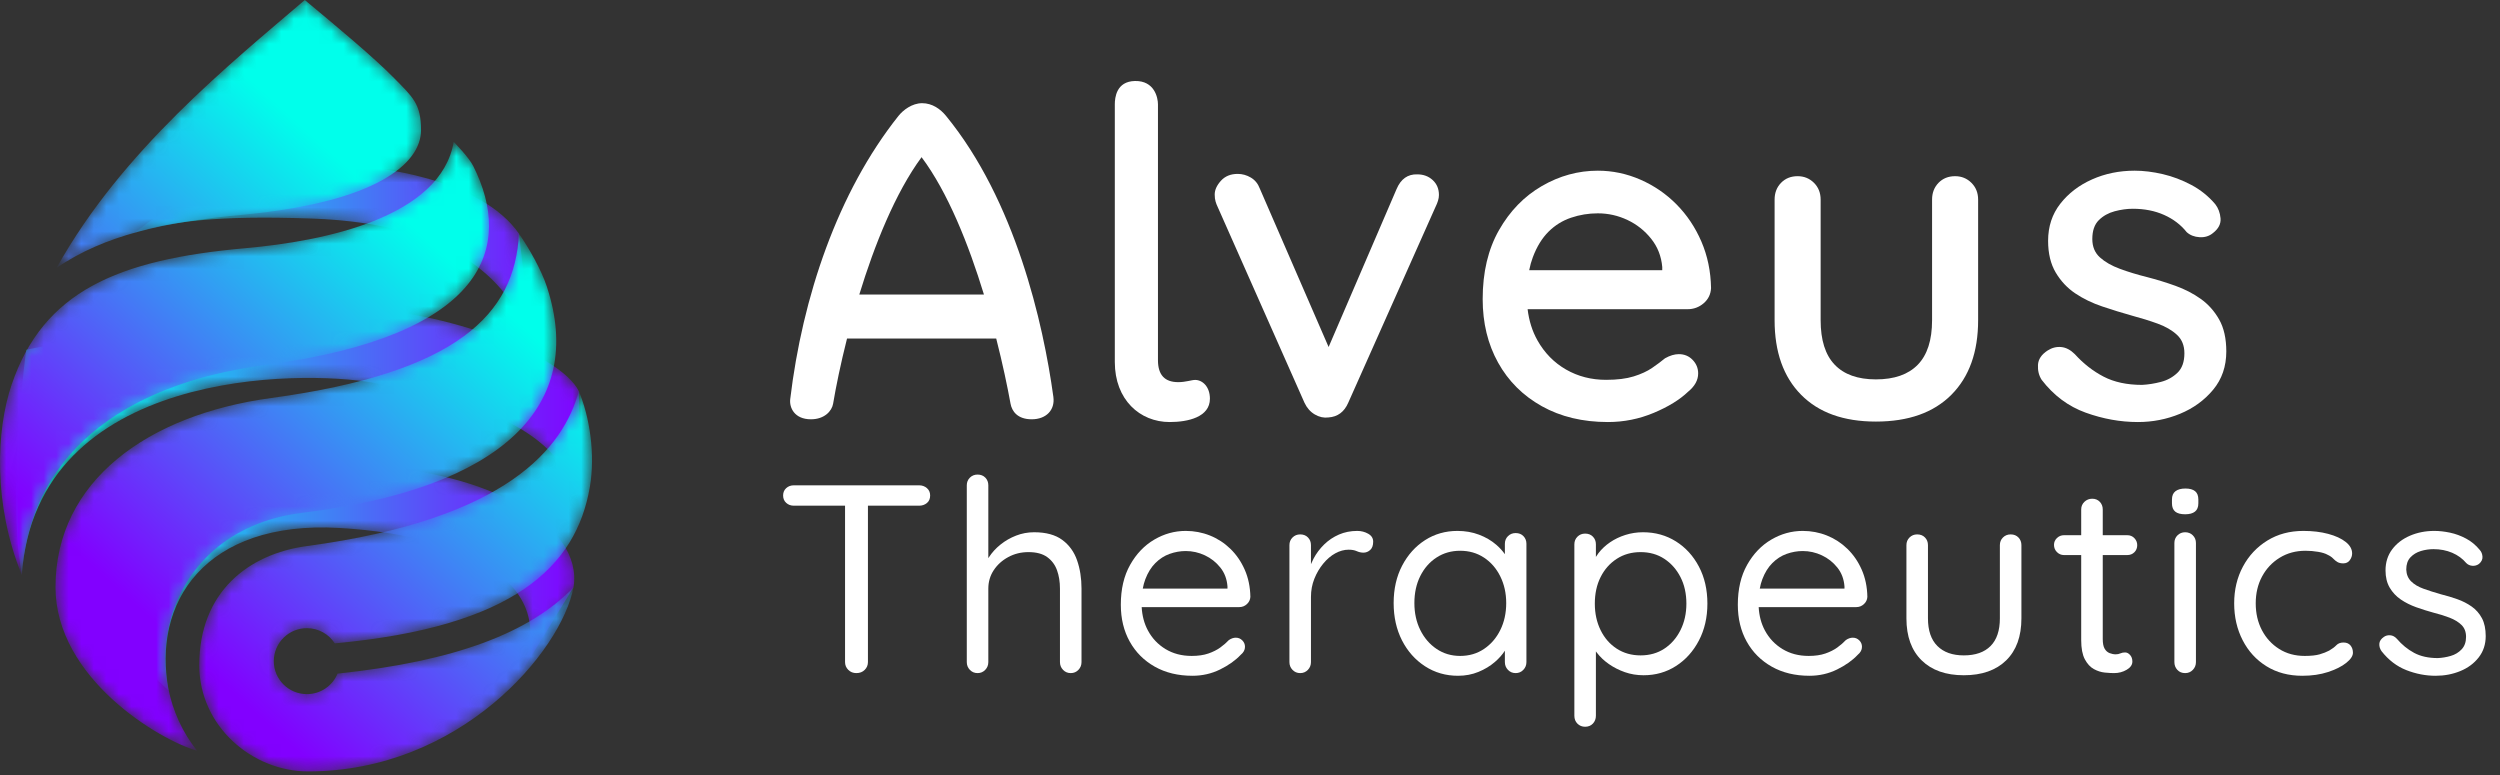 <?xml version="1.0" encoding="UTF-8"?>
<svg width="200px" height="62px" viewBox="0 0 200 62" version="1.1" xmlns="http://www.w3.org/2000/svg" xmlns:xlink="http://www.w3.org/1999/xlink">
    <rect x="0" y="0" width="200" height="62" fill="#333333" stroke="none"/>
    <title>Logo/Landscape-Light</title>
    <defs>
        <path d="M30.709,5.589 C27.775,1.348 19.336,-0.435 11.159,0.089 C6.162,0.409 0,5.509 0,5.509 C2.94,4.634 6.346,4.117 14.109,4.384 C25.847,4.787 30.055,9.62 31.754,14.342" id="path-1"></path>
        <linearGradient x1="-0.691%" y1="41.771%" x2="110.653%" y2="41.771%" id="linearGradient-3">
            <stop stop-color="#00FFEB" offset="0%"></stop>
            <stop stop-color="#8200FF" offset="100%"></stop>
        </linearGradient>
        <path d="M45.019,6.644 C43.556,3.668 34.33,0.18 26.933,0.009 C17.63,-0.205 0.811,3.332 0.811,3.332 C0.811,3.332 -0.747,14.677 0.456,21.347 C1.655,4.773 22.939,4.955 28.504,5.962 C38.593,7.787 44.355,10.331 45.246,16.764" id="path-4"></path>
        <linearGradient x1="8.554%" y1="50%" x2="101.636%" y2="50%" id="linearGradient-6">
            <stop stop-color="#00FFEB" offset="0%"></stop>
            <stop stop-color="#8200FF" offset="100%"></stop>
        </linearGradient>
        <path d="M36.768,9.826 C37.587,4.907 29.905,0 17.489,0 C8.183,0 2.25,6.615 2.25,6.615 C2.25,6.615 -4.029,10.521 4.39,18.1 C3.021,11.086 7.252,4.455 18.027,5.075 C29.106,5.713 36.476,10.197 31.966,17.643" id="path-7"></path>
        <linearGradient x1="3.329%" y1="67.831%" x2="99.871%" y2="67.831%" id="linearGradient-9">
            <stop stop-color="#00FFEB" offset="0%"></stop>
            <stop stop-color="#8200FF" offset="100%"></stop>
        </linearGradient>
        <path d="M37.861,13.285 C41.067,19.656 39.061,26.822 21.253,29.193 C9.352,30.778 2.422,36.695 1.744,45.997 C-0.545,40.395 -0.324,34.439 0.936,30.754 C3.47,23.343 9.345,20.766 19.643,19.853 C26.032,19.287 35.251,17.377 36.296,11.352 C36.296,11.352 37.488,12.545 37.861,13.285 Z M31.536,6.255 C33.014,7.762 33.683,8.3 33.683,10.407 C33.683,13.127 30.022,16.19 19.404,17.18 C13.032,17.775 8.38,18.821 4.537,21.418 C9.736,12.05 18.499,5.042 24.383,0 C26.947,2.132 29.907,4.593 31.536,6.255 Z M45.882,46.988 C44.894,52.136 36.805,61.714 24.64,61.714 C20.219,61.714 15.941,58.133 15.941,53.207 C15.941,47.38 19.86,44.314 24.556,43.684 C40.639,41.526 45.072,35.806 46.306,31.294 C47.163,33.324 47.643,36.33 47.187,38.971 C46.094,45.311 41.133,50.151 26.782,51.469 C26.311,50.738 25.487,50.253 24.551,50.253 C23.09,50.253 21.903,51.436 21.903,52.892 C21.903,54.348 23.09,55.53 24.551,55.53 C25.659,55.53 26.609,54.851 27.004,53.889 C36.467,52.894 42.405,50.603 45.882,46.988 Z M41.513,18.688 C42.314,19.841 43.307,21.585 43.749,22.933 C46.873,32.452 40.246,39.06 24.21,41.023 C18.185,41.76 14.732,45.486 13.622,49.678 C12.69,53.2 13.427,57.118 15.761,60.056 C12.791,59.225 4.44,54.277 4.44,46.969 C4.44,38.468 11.855,33.174 21.697,31.84 C36.616,29.818 41.213,25.111 41.513,18.688 Z" id="path-10"></path>
        <linearGradient x1="30.66%" y1="83.425%" x2="69.081%" y2="28.86%" id="linearGradient-12">
            <stop stop-color="#8200FF" offset="0%"></stop>
            <stop stop-color="#00FFEB" offset="100%"></stop>
        </linearGradient>
    </defs>
    <g id="Webdesign_01" stroke="none" stroke-width="1" fill="none" fill-rule="evenodd">
        <g id="PIPELINE" transform="translate(-60, -42)">
            <g id="Group-31" transform="translate(60, 42)">
                <path d="M67.604,40.456 L63.511,40.456 C63.266,40.456 63.062,40.381 62.897,40.23 C62.732,40.08 62.649,39.883 62.649,39.64 C62.649,39.397 62.732,39.2 62.897,39.05 C63.062,38.9 63.266,38.825 63.511,38.825 L73.529,38.825 C73.774,38.825 73.981,38.9 74.154,39.05 C74.327,39.2 74.412,39.397 74.412,39.64 C74.412,39.898 74.327,40.098 74.154,40.241 C73.981,40.384 73.774,40.456 73.529,40.456 L69.435,40.456 L69.435,52.968 C69.435,53.211 69.349,53.419 69.177,53.59 C69.005,53.762 68.782,53.848 68.509,53.848 C68.251,53.848 68.035,53.762 67.863,53.59 C67.69,53.419 67.604,53.211 67.604,52.968 L67.604,40.456 Z" id="Fill-1" fill="#FFFFFF"></path>
                <path d="M79.066,44.655 C79.08,44.633 79.095,44.61 79.109,44.587 C79.354,44.208 79.662,43.868 80.036,43.568 C80.409,43.267 80.826,43.028 81.285,42.849 C81.745,42.67 82.226,42.58 82.729,42.58 C83.677,42.58 84.428,42.784 84.981,43.192 C85.534,43.6 85.928,44.144 86.165,44.823 C86.402,45.503 86.521,46.258 86.521,47.087 L86.521,52.968 C86.521,53.211 86.438,53.419 86.273,53.59 C86.108,53.762 85.903,53.848 85.659,53.848 C85.415,53.848 85.21,53.762 85.045,53.59 C84.88,53.419 84.797,53.211 84.797,52.968 L84.797,47.087 C84.797,46.544 84.718,46.054 84.56,45.617 C84.402,45.181 84.14,44.83 83.774,44.566 C83.407,44.301 82.908,44.169 82.276,44.169 C81.687,44.169 81.149,44.301 80.661,44.566 C80.172,44.83 79.785,45.181 79.497,45.617 C79.21,46.054 79.066,46.544 79.066,47.087 L79.066,52.968 C79.066,53.211 78.983,53.419 78.818,53.59 C78.653,53.762 78.449,53.848 78.204,53.848 C77.96,53.848 77.755,53.762 77.59,53.59 C77.425,53.419 77.343,53.211 77.343,52.968 L77.343,38.825 C77.343,38.581 77.425,38.377 77.59,38.213 C77.755,38.048 77.96,37.966 78.204,37.966 C78.463,37.966 78.671,38.048 78.829,38.213 C78.987,38.377 79.066,38.581 79.066,38.825 L79.066,44.655 Z" id="Fill-2" fill="#FFFFFF"></path>
                <path d="M91.334,48.568 C91.373,49.266 91.538,49.889 91.832,50.435 C92.169,51.065 92.64,51.562 93.243,51.927 C93.846,52.292 94.543,52.474 95.333,52.474 C95.85,52.474 96.295,52.41 96.669,52.281 C97.042,52.152 97.362,51.991 97.627,51.798 C97.893,51.605 98.119,51.408 98.306,51.208 C98.493,51.079 98.679,51.015 98.866,51.015 C99.067,51.015 99.24,51.086 99.383,51.23 C99.527,51.373 99.599,51.544 99.599,51.745 C99.599,51.988 99.484,52.202 99.254,52.388 C98.837,52.832 98.288,53.222 97.606,53.558 C96.923,53.894 96.188,54.062 95.397,54.062 C94.248,54.062 93.243,53.819 92.381,53.333 C91.519,52.846 90.851,52.177 90.378,51.326 C89.903,50.475 89.666,49.491 89.666,48.375 C89.666,47.13 89.914,46.068 90.41,45.188 C90.905,44.308 91.548,43.636 92.338,43.171 C93.128,42.706 93.968,42.473 94.859,42.473 C95.534,42.473 96.177,42.595 96.787,42.838 C97.398,43.081 97.944,43.435 98.425,43.9 C98.906,44.365 99.29,44.923 99.577,45.574 C99.865,46.225 100.015,46.951 100.03,47.753 C100.015,47.982 99.922,48.175 99.749,48.332 C99.577,48.49 99.376,48.568 99.146,48.568 L91.334,48.568 Z M91.422,47.087 L98.198,47.087 L98.198,46.916 C98.155,46.329 97.965,45.825 97.627,45.403 C97.29,44.981 96.877,44.655 96.389,44.426 C95.9,44.197 95.39,44.083 94.859,44.083 C94.428,44.083 94.001,44.158 93.577,44.308 C93.153,44.458 92.773,44.702 92.435,45.038 C92.098,45.374 91.828,45.807 91.627,46.336 C91.54,46.566 91.471,46.817 91.422,47.087 Z" id="Fill-3" fill="#FFFFFF"></path>
                <path d="M104.877,45.132 C104.938,44.985 105.006,44.839 105.082,44.694 C105.305,44.272 105.588,43.893 105.933,43.557 C106.278,43.221 106.673,42.956 107.118,42.763 C107.563,42.57 108.052,42.473 108.583,42.473 C108.899,42.473 109.19,42.548 109.455,42.698 C109.721,42.849 109.854,43.06 109.854,43.332 C109.854,43.632 109.775,43.854 109.617,43.997 C109.459,44.14 109.28,44.212 109.079,44.212 C108.892,44.212 108.712,44.172 108.54,44.093 C108.368,44.015 108.152,43.975 107.894,43.975 C107.534,43.975 107.179,44.072 106.827,44.265 C106.475,44.458 106.152,44.734 105.858,45.091 C105.563,45.449 105.326,45.853 105.147,46.304 C104.967,46.755 104.877,47.238 104.877,47.753 L104.877,52.968 C104.877,53.211 104.795,53.419 104.63,53.59 C104.464,53.762 104.259,53.848 104.016,53.848 C103.771,53.848 103.567,53.762 103.402,53.59 C103.236,53.419 103.154,53.211 103.154,52.968 L103.154,43.611 C103.154,43.367 103.236,43.163 103.402,42.999 C103.567,42.834 103.771,42.752 104.016,42.752 C104.274,42.752 104.482,42.834 104.64,42.999 C104.798,43.163 104.877,43.367 104.877,43.611 L104.877,45.132 Z" id="Fill-4" fill="#FFFFFF"></path>
                <path d="M120.39,52.057 C120.184,52.376 119.918,52.676 119.592,52.957 C119.219,53.279 118.781,53.544 118.279,53.751 C117.775,53.959 117.23,54.062 116.641,54.062 C115.664,54.062 114.784,53.809 114.002,53.301 C113.219,52.793 112.605,52.102 112.159,51.23 C111.714,50.357 111.492,49.362 111.492,48.246 C111.492,47.116 111.718,46.118 112.171,45.252 C112.623,44.387 113.233,43.707 114.002,43.213 C114.77,42.72 115.635,42.473 116.598,42.473 C117.215,42.473 117.79,42.573 118.321,42.774 C118.853,42.974 119.316,43.246 119.711,43.589 C119.978,43.821 120.204,44.07 120.39,44.336 L120.39,43.503 C120.39,43.26 120.472,43.056 120.637,42.892 C120.803,42.727 121.008,42.645 121.251,42.645 C121.51,42.645 121.719,42.727 121.876,42.892 C122.034,43.056 122.114,43.26 122.114,43.503 L122.114,52.968 C122.114,53.211 122.031,53.419 121.865,53.59 C121.7,53.762 121.496,53.848 121.251,53.848 C121.008,53.848 120.803,53.762 120.637,53.59 C120.472,53.419 120.39,53.211 120.39,52.968 L120.39,52.057 Z M116.813,52.474 C117.532,52.474 118.167,52.288 118.72,51.916 C119.273,51.544 119.708,51.04 120.023,50.403 C120.339,49.767 120.497,49.048 120.497,48.246 C120.497,47.459 120.339,46.748 120.023,46.111 C119.708,45.474 119.273,44.973 118.72,44.609 C118.167,44.244 117.532,44.061 116.813,44.061 C116.109,44.061 115.481,44.24 114.928,44.598 C114.375,44.956 113.94,45.449 113.625,46.079 C113.309,46.708 113.151,47.431 113.151,48.246 C113.151,49.048 113.309,49.767 113.625,50.403 C113.94,51.04 114.375,51.544 114.928,51.916 C115.481,52.288 116.109,52.474 116.813,52.474 Z" id="Fill-5" fill="#FFFFFF"></path>
                <path d="M127.672,52.112 L127.672,57.26 C127.672,57.504 127.593,57.711 127.435,57.883 C127.277,58.054 127.069,58.14 126.81,58.14 C126.566,58.14 126.361,58.058 126.196,57.893 C126.031,57.729 125.949,57.518 125.949,57.26 L125.949,43.546 C125.949,43.303 126.031,43.099 126.196,42.935 C126.361,42.77 126.566,42.688 126.81,42.688 C127.069,42.688 127.277,42.77 127.435,42.935 C127.593,43.099 127.672,43.303 127.672,43.546 L127.672,44.553 C127.733,44.452 127.802,44.353 127.876,44.254 C128.128,43.925 128.437,43.636 128.803,43.385 C129.169,43.135 129.579,42.938 130.031,42.795 C130.484,42.652 130.954,42.58 131.442,42.58 C132.419,42.58 133.295,42.824 134.071,43.31 C134.847,43.797 135.461,44.469 135.913,45.328 C136.366,46.186 136.592,47.173 136.592,48.289 C136.592,49.391 136.366,50.375 135.913,51.24 C135.461,52.106 134.85,52.786 134.081,53.279 C133.313,53.773 132.448,54.02 131.485,54.02 C130.954,54.02 130.455,53.937 129.988,53.773 C129.521,53.608 129.098,53.394 128.717,53.129 C128.336,52.864 128.017,52.564 127.758,52.227 C127.729,52.189 127.7,52.15 127.672,52.112 Z M131.248,44.169 C130.53,44.169 129.895,44.347 129.342,44.705 C128.789,45.063 128.358,45.549 128.049,46.165 C127.74,46.78 127.586,47.488 127.586,48.289 C127.586,49.076 127.74,49.784 128.049,50.414 C128.358,51.044 128.789,51.537 129.342,51.895 C129.895,52.253 130.53,52.431 131.248,52.431 C131.967,52.431 132.599,52.253 133.144,51.895 C133.69,51.537 134.121,51.044 134.437,50.414 C134.753,49.784 134.911,49.076 134.911,48.289 C134.911,47.488 134.753,46.78 134.437,46.165 C134.121,45.549 133.69,45.063 133.144,44.705 C132.599,44.347 131.967,44.169 131.248,44.169 Z" id="Fill-6" fill="#FFFFFF"></path>
                <path d="M140.694,48.568 C140.732,49.266 140.899,49.889 141.191,50.435 C141.529,51.065 142,51.562 142.603,51.927 C143.206,52.292 143.903,52.474 144.693,52.474 C145.21,52.474 145.655,52.41 146.028,52.281 C146.402,52.152 146.721,51.991 146.987,51.798 C147.253,51.605 147.479,51.408 147.666,51.208 C147.852,51.079 148.039,51.015 148.226,51.015 C148.427,51.015 148.599,51.086 148.743,51.23 C148.887,51.373 148.958,51.544 148.958,51.745 C148.958,51.988 148.844,52.202 148.614,52.388 C148.198,52.832 147.648,53.222 146.966,53.558 C146.284,53.894 145.547,54.062 144.757,54.062 C143.608,54.062 142.603,53.819 141.741,53.333 C140.879,52.846 140.211,52.177 139.737,51.326 C139.264,50.475 139.026,49.491 139.026,48.375 C139.026,47.13 139.274,46.068 139.769,45.188 C140.265,44.308 140.908,43.636 141.698,43.171 C142.488,42.706 143.328,42.473 144.218,42.473 C144.894,42.473 145.537,42.595 146.147,42.838 C146.757,43.081 147.303,43.435 147.784,43.9 C148.266,44.365 148.65,44.923 148.937,45.574 C149.224,46.225 149.375,46.951 149.389,47.753 C149.375,47.982 149.282,48.175 149.11,48.332 C148.937,48.49 148.736,48.568 148.506,48.568 L140.694,48.568 Z M140.782,47.087 L147.558,47.087 L147.558,46.916 C147.515,46.329 147.325,45.825 146.987,45.403 C146.65,44.981 146.237,44.655 145.748,44.426 C145.26,44.197 144.75,44.083 144.218,44.083 C143.788,44.083 143.361,44.158 142.937,44.308 C142.513,44.458 142.132,44.702 141.795,45.038 C141.457,45.374 141.188,45.807 140.987,46.336 C140.899,46.566 140.831,46.817 140.782,47.087 Z" id="Fill-7" fill="#FFFFFF"></path>
                <path d="M160.851,42.752 C161.11,42.752 161.318,42.834 161.476,42.999 C161.634,43.163 161.713,43.367 161.713,43.611 L161.713,49.47 C161.713,50.915 161.307,52.034 160.496,52.828 C159.684,53.623 158.553,54.02 157.103,54.02 C155.666,54.02 154.542,53.623 153.731,52.828 C152.919,52.034 152.514,50.915 152.514,49.47 L152.514,43.611 C152.514,43.367 152.596,43.163 152.761,42.999 C152.926,42.834 153.131,42.752 153.375,42.752 C153.634,42.752 153.842,42.834 154,42.999 C154.158,43.163 154.237,43.367 154.237,43.611 L154.237,49.47 C154.237,50.443 154.488,51.179 154.991,51.68 C155.494,52.181 156.198,52.431 157.103,52.431 C158.036,52.431 158.751,52.181 159.247,51.68 C159.742,51.179 159.99,50.443 159.99,49.47 L159.99,43.611 C159.99,43.367 160.072,43.163 160.237,42.999 C160.403,42.834 160.608,42.752 160.851,42.752 Z" id="Fill-8" fill="#FFFFFF"></path>
                <path d="M166.496,44.405 L165.118,44.405 C164.902,44.405 164.715,44.326 164.557,44.169 C164.399,44.011 164.32,43.818 164.32,43.589 C164.32,43.374 164.399,43.192 164.557,43.042 C164.715,42.892 164.902,42.816 165.118,42.816 L166.496,42.816 L166.496,40.756 C166.496,40.513 166.583,40.309 166.755,40.144 C166.927,39.98 167.136,39.898 167.379,39.898 C167.624,39.898 167.825,39.98 167.983,40.144 C168.141,40.309 168.22,40.513 168.22,40.756 L168.22,42.816 L170.18,42.816 C170.41,42.816 170.601,42.895 170.751,43.053 C170.902,43.21 170.978,43.396 170.978,43.611 C170.978,43.839 170.902,44.029 170.751,44.179 C170.601,44.33 170.41,44.405 170.18,44.405 L168.22,44.405 L168.22,51.122 C168.22,51.466 168.27,51.723 168.371,51.895 C168.471,52.067 168.604,52.185 168.769,52.249 C168.934,52.313 169.096,52.346 169.254,52.346 C169.398,52.346 169.523,52.321 169.631,52.27 C169.739,52.22 169.865,52.195 170.008,52.195 C170.152,52.195 170.285,52.263 170.407,52.399 C170.529,52.535 170.59,52.71 170.59,52.925 C170.59,53.183 170.439,53.401 170.137,53.58 C169.836,53.758 169.498,53.848 169.125,53.848 C168.924,53.848 168.676,53.834 168.381,53.805 C168.087,53.776 167.796,53.683 167.509,53.526 C167.222,53.369 166.981,53.107 166.787,52.743 C166.593,52.378 166.496,51.866 166.496,51.208 L166.496,44.405 Z" id="Fill-9" fill="#FFFFFF"></path>
                <path d="M175.675,52.968 C175.675,53.211 175.592,53.419 175.427,53.59 C175.262,53.762 175.057,53.848 174.813,53.848 C174.554,53.848 174.346,53.762 174.188,53.59 C174.03,53.419 173.951,53.211 173.951,52.968 L173.951,43.439 C173.951,43.196 174.033,42.992 174.199,42.827 C174.364,42.663 174.569,42.58 174.813,42.58 C175.057,42.58 175.262,42.663 175.427,42.827 C175.592,42.992 175.675,43.196 175.675,43.439 L175.675,52.968 Z M174.813,41.142 C174.454,41.142 174.188,41.071 174.016,40.928 C173.843,40.785 173.757,40.563 173.757,40.262 L173.757,39.962 C173.757,39.662 173.85,39.44 174.037,39.297 C174.224,39.154 174.489,39.082 174.834,39.082 C175.179,39.082 175.437,39.154 175.61,39.297 C175.782,39.44 175.868,39.662 175.868,39.962 L175.868,40.262 C175.868,40.563 175.779,40.785 175.599,40.928 C175.42,41.071 175.158,41.142 174.813,41.142 Z" id="Fill-10" fill="#FFFFFF"></path>
                <path d="M184.271,42.473 C185.004,42.473 185.664,42.552 186.253,42.709 C186.842,42.867 187.309,43.081 187.653,43.353 C187.998,43.625 188.17,43.932 188.17,44.276 C188.17,44.462 188.11,44.641 187.988,44.812 C187.866,44.984 187.689,45.07 187.46,45.07 C187.273,45.07 187.119,45.034 186.996,44.963 C186.874,44.891 186.76,44.798 186.652,44.684 C186.544,44.569 186.397,44.469 186.21,44.383 C186.038,44.283 185.787,44.204 185.456,44.147 C185.126,44.09 184.788,44.061 184.443,44.061 C183.668,44.061 182.978,44.247 182.375,44.619 C181.772,44.991 181.302,45.492 180.964,46.122 C180.626,46.751 180.458,47.467 180.458,48.268 C180.458,49.069 180.623,49.784 180.953,50.414 C181.283,51.044 181.743,51.544 182.332,51.916 C182.921,52.288 183.603,52.474 184.379,52.474 C184.881,52.474 185.28,52.431 185.574,52.346 C185.869,52.26 186.124,52.16 186.339,52.045 C186.583,51.902 186.774,51.759 186.91,51.616 C187.047,51.473 187.237,51.401 187.481,51.401 C187.725,51.401 187.912,51.48 188.041,51.637 C188.17,51.795 188.235,51.988 188.235,52.217 C188.235,52.474 188.056,52.746 187.697,53.032 C187.338,53.318 186.853,53.562 186.243,53.762 C185.632,53.962 184.946,54.062 184.185,54.062 C183.093,54.062 182.138,53.809 181.319,53.301 C180.5,52.793 179.865,52.099 179.413,51.219 C178.96,50.339 178.734,49.355 178.734,48.268 C178.734,47.18 178.967,46.2 179.434,45.328 C179.901,44.455 180.551,43.761 181.384,43.246 C182.217,42.731 183.18,42.473 184.271,42.473 Z" id="Fill-11" fill="#FFFFFF"></path>
                <path d="M190.519,52.088 C190.39,51.902 190.333,51.705 190.347,51.498 C190.361,51.29 190.483,51.108 190.713,50.951 C190.857,50.85 191.025,50.807 191.219,50.822 C191.413,50.836 191.589,50.929 191.747,51.101 C192.15,51.573 192.609,51.949 193.126,52.227 C193.643,52.507 194.275,52.646 195.022,52.646 C195.367,52.632 195.711,52.574 196.056,52.474 C196.401,52.374 196.692,52.199 196.929,51.949 C197.166,51.698 197.284,51.365 197.284,50.951 C197.284,50.55 197.162,50.232 196.918,49.995 C196.674,49.759 196.358,49.566 195.97,49.416 C195.582,49.266 195.158,49.133 194.699,49.019 C194.225,48.89 193.758,48.744 193.298,48.579 C192.839,48.414 192.426,48.207 192.06,47.957 C191.694,47.706 191.399,47.391 191.176,47.012 C190.954,46.633 190.842,46.172 190.842,45.628 C190.842,44.984 191.018,44.426 191.37,43.954 C191.722,43.482 192.196,43.117 192.792,42.859 C193.388,42.602 194.038,42.473 194.742,42.473 C195.144,42.473 195.564,42.52 196.002,42.613 C196.441,42.706 196.868,42.863 197.284,43.085 C197.701,43.306 198.067,43.611 198.383,43.997 C198.512,44.14 198.584,44.319 198.598,44.533 C198.613,44.748 198.52,44.941 198.319,45.113 C198.161,45.227 197.984,45.277 197.79,45.263 C197.597,45.249 197.435,45.177 197.306,45.049 C197.004,44.691 196.627,44.415 196.175,44.222 C195.722,44.029 195.223,43.932 194.677,43.932 C194.333,43.932 193.995,43.983 193.665,44.083 C193.334,44.183 193.058,44.351 192.835,44.587 C192.613,44.823 192.501,45.149 192.501,45.564 C192.516,45.95 192.645,46.265 192.889,46.508 C193.133,46.751 193.463,46.948 193.88,47.098 C194.297,47.248 194.756,47.395 195.259,47.538 C195.719,47.653 196.16,47.785 196.584,47.935 C197.008,48.085 197.392,48.282 197.737,48.525 C198.081,48.769 198.355,49.08 198.556,49.459 C198.756,49.838 198.857,50.314 198.857,50.886 C198.857,51.544 198.67,52.113 198.297,52.592 C197.923,53.072 197.431,53.437 196.821,53.687 C196.211,53.937 195.554,54.062 194.85,54.062 C194.06,54.062 193.281,53.912 192.512,53.612 C191.743,53.311 191.08,52.803 190.519,52.088 Z" id="Fill-12" fill="#FFFFFF"></path>
                <path d="M163.333,30.387 C163.112,30.045 163.013,29.647 163.038,29.195 C163.062,28.742 163.32,28.357 163.812,28.039 C164.156,27.819 164.517,27.727 164.898,27.764 C165.279,27.8 165.641,27.99 165.985,28.332 C166.672,29.091 167.44,29.69 168.287,30.13 C169.134,30.571 170.16,30.791 171.363,30.791 C171.854,30.766 172.357,30.687 172.873,30.552 C173.389,30.418 173.831,30.173 174.199,29.819 C174.568,29.464 174.752,28.944 174.752,28.259 C174.752,27.648 174.556,27.158 174.162,26.791 C173.77,26.424 173.254,26.125 172.615,25.892 C171.977,25.66 171.289,25.446 170.553,25.25 C169.767,25.03 168.975,24.785 168.177,24.516 C167.379,24.247 166.66,23.899 166.022,23.471 C165.383,23.042 164.862,22.486 164.456,21.801 C164.051,21.116 163.848,20.272 163.848,19.269 C163.848,18.119 164.174,17.129 164.825,16.297 C165.475,15.465 166.322,14.817 167.366,14.352 C168.41,13.887 169.546,13.655 170.773,13.655 C171.486,13.655 172.235,13.747 173.02,13.93 C173.806,14.114 174.568,14.401 175.304,14.793 C176.041,15.184 176.68,15.698 177.22,16.334 C177.466,16.652 177.607,17.031 177.644,17.471 C177.68,17.911 177.478,18.303 177.035,18.645 C176.741,18.89 176.385,19 175.967,18.976 C175.55,18.951 175.206,18.817 174.936,18.572 C174.47,17.985 173.868,17.526 173.131,17.196 C172.394,16.866 171.559,16.701 170.626,16.701 C170.16,16.701 169.675,16.768 169.171,16.902 C168.668,17.037 168.244,17.275 167.9,17.618 C167.557,17.96 167.385,18.462 167.385,19.122 C167.385,19.734 167.587,20.223 167.992,20.59 C168.398,20.957 168.932,21.263 169.595,21.507 C170.258,21.752 170.982,21.972 171.768,22.168 C172.529,22.364 173.284,22.596 174.034,22.865 C174.783,23.134 175.458,23.483 176.06,23.911 C176.661,24.339 177.152,24.889 177.533,25.562 C177.913,26.235 178.104,27.085 178.104,28.112 C178.104,29.311 177.754,30.332 177.054,31.176 C176.354,32.02 175.47,32.662 174.402,33.103 C173.334,33.543 172.21,33.763 171.032,33.763 C169.632,33.763 168.238,33.512 166.85,33.011 C165.463,32.509 164.29,31.635 163.333,30.387 Z" id="Fill-13" fill="#FFFFFF"></path>
                <path d="M156.408,14.095 C156.923,14.095 157.359,14.273 157.715,14.627 C158.071,14.982 158.25,15.429 158.25,15.967 L158.25,25.617 C158.25,28.161 157.537,30.149 156.113,31.58 C154.689,33.011 152.675,33.726 150.072,33.726 C147.493,33.726 145.498,33.011 144.086,31.58 C142.674,30.149 141.968,28.161 141.968,25.617 L141.968,15.967 C141.968,15.429 142.14,14.982 142.484,14.627 C142.827,14.273 143.269,14.095 143.81,14.095 C144.326,14.095 144.761,14.273 145.118,14.627 C145.473,14.982 145.651,15.429 145.651,15.967 L145.651,25.617 C145.651,27.207 146.026,28.394 146.775,29.176 C147.524,29.959 148.623,30.351 150.072,30.351 C151.545,30.351 152.663,29.959 153.424,29.176 C154.185,28.394 154.566,27.207 154.566,25.617 L154.566,15.967 C154.566,15.429 154.738,14.982 155.081,14.627 C155.426,14.273 155.867,14.095 156.408,14.095 Z" id="Fill-14" fill="#FFFFFF"></path>
                <path d="M122.209,24.736 C122.319,25.661 122.582,26.493 122.997,27.232 C123.562,28.235 124.324,29.011 125.281,29.562 C126.239,30.112 127.307,30.387 128.486,30.387 C129.37,30.387 130.107,30.296 130.696,30.112 C131.286,29.929 131.777,29.702 132.169,29.433 C132.563,29.164 132.906,28.907 133.201,28.663 C133.594,28.442 133.962,28.332 134.306,28.332 C134.748,28.332 135.116,28.485 135.411,28.791 C135.706,29.097 135.853,29.458 135.853,29.874 C135.853,30.412 135.583,30.901 135.043,31.341 C134.38,31.977 133.465,32.54 132.299,33.029 C131.132,33.518 129.91,33.763 128.633,33.763 C126.62,33.763 124.858,33.341 123.347,32.497 C121.837,31.653 120.671,30.491 119.848,29.011 C119.025,27.531 118.614,25.837 118.614,23.929 C118.614,21.777 119.05,19.936 119.922,18.407 C120.793,16.878 121.935,15.704 123.347,14.884 C124.76,14.065 126.252,13.655 127.823,13.655 C129.002,13.655 130.137,13.894 131.231,14.371 C132.323,14.848 133.287,15.508 134.122,16.352 C134.957,17.196 135.62,18.187 136.111,19.324 C136.602,20.462 136.86,21.703 136.884,23.049 C136.86,23.538 136.664,23.941 136.295,24.259 C135.927,24.577 135.497,24.736 135.006,24.736 L122.209,24.736 Z M122.335,21.618 L132.98,21.618 L132.98,21.361 C132.906,20.504 132.612,19.752 132.096,19.104 C131.58,18.456 130.948,17.954 130.199,17.6 C129.45,17.245 128.658,17.067 127.823,17.067 C127.086,17.067 126.374,17.184 125.687,17.416 C124.999,17.648 124.397,18.022 123.882,18.535 C123.366,19.049 122.948,19.728 122.629,20.572 C122.508,20.891 122.41,21.24 122.335,21.618 Z" id="Fill-15" fill="#FFFFFF"></path>
                <path d="M106.289,27.761 L111.726,15.123 C112.07,14.315 112.622,13.924 113.384,13.949 C113.875,13.949 114.286,14.101 114.617,14.407 C114.949,14.713 115.115,15.111 115.115,15.6 C115.115,15.747 115.09,15.899 115.041,16.058 C114.992,16.217 114.93,16.37 114.857,16.517 L107.858,32.222 C107.539,32.956 107.011,33.347 106.274,33.396 C105.906,33.445 105.544,33.366 105.187,33.158 C104.831,32.95 104.555,32.638 104.359,32.222 L97.397,16.517 C97.347,16.419 97.298,16.291 97.249,16.132 C97.2,15.973 97.176,15.783 97.176,15.563 C97.176,15.196 97.342,14.829 97.673,14.462 C98.005,14.095 98.452,13.912 99.017,13.912 C99.386,13.912 99.736,14.01 100.067,14.205 C100.399,14.401 100.638,14.695 100.785,15.086 L106.289,27.761 Z" id="Fill-16" fill="#FFFFFF"></path>
                <path d="M90.796,6.48 C92.358,6.449 92.637,7.813 92.637,8.351 L92.637,28.812 C92.637,30.016 93.196,30.572 94.257,30.572 C94.869,30.572 95.32,30.394 95.614,30.394 C96.192,30.394 96.793,30.929 96.793,31.897 C96.793,33.366 95.047,33.763 93.573,33.763 C91.194,33.763 89.185,31.986 89.185,28.958 L89.185,8.351 C89.185,7.813 89.304,6.51 90.796,6.48 Z" id="Fill-17" fill="#FFFFFF"></path>
                <path d="M67.762,27.085 C67.249,29.116 66.877,30.939 66.649,32.295 C66.549,32.887 65.955,33.543 64.876,33.543 C63.55,33.543 63.137,32.607 63.218,31.928 C64.192,23.783 67.008,15.386 71.879,9.271 C72.245,8.811 72.962,8.255 73.772,8.255 C74.582,8.255 75.231,8.72 75.682,9.271 C81.224,16.041 83.457,25.829 84.269,31.745 C84.416,32.811 83.685,33.543 82.538,33.543 C81.39,33.543 80.952,32.891 80.843,32.295 C80.592,30.913 80.21,29.095 79.698,27.085 L67.762,27.085 Z M78.715,23.562 C77.496,19.57 75.831,15.387 73.726,12.574 C71.623,15.43 69.955,19.604 68.744,23.562 L78.715,23.562 Z" id="Fill-18" fill="#FFFFFF"></path>
                <g id="Group-21" transform="translate(10.804, 13.099)">
                    <mask id="mask-2" fill="white">
                        <use xlink:href="#path-1"></use>
                    </mask>
                    <g id="Clip-20"></g>
                    <path d="M30.709,5.589 C27.775,1.348 19.336,-0.435 11.159,0.089 C6.162,0.409 0,5.509 0,5.509 C2.94,4.634 6.346,4.117 14.109,4.384 C25.847,4.787 30.055,9.62 31.754,14.342" id="Fill-19" fill="url(#linearGradient-3)" mask="url(#mask-2)"></path>
                </g>
                <g id="Group-24" transform="translate(1.288, 24.65)">
                    <mask id="mask-5" fill="white">
                        <use xlink:href="#path-4"></use>
                    </mask>
                    <g id="Clip-23"></g>
                    <path d="M45.019,6.644 C43.556,3.668 34.33,0.18 26.933,0.009 C17.63,-0.205 0.811,3.332 0.811,3.332 C0.811,3.332 -0.747,14.677 0.456,21.347 C1.655,4.773 22.939,4.955 28.504,5.962 C38.593,7.787 44.355,10.331 45.246,16.764" id="Fill-22" fill="url(#linearGradient-6)" mask="url(#mask-5)"></path>
                </g>
                <g id="Group-27" transform="translate(9.113, 37.162)">
                    <mask id="mask-8" fill="white">
                        <use xlink:href="#path-7"></use>
                    </mask>
                    <g id="Clip-26"></g>
                    <path d="M36.768,9.826 C37.587,4.907 29.905,0 17.489,0 C8.183,0 2.25,6.615 2.25,6.615 C2.25,6.615 -4.029,10.521 4.39,18.1 C3.021,11.086 7.252,4.455 18.027,5.075 C29.106,5.713 36.476,10.197 31.966,17.643" id="Fill-25" fill="url(#linearGradient-9)" mask="url(#mask-8)"></path>
                </g>
                <g id="Group-30">
                    <mask id="mask-11" fill="white">
                        <use xlink:href="#path-10"></use>
                    </mask>
                    <g id="Clip-29"></g>
                    <path d="M37.861,13.285 C41.067,19.656 39.061,26.822 21.253,29.193 C9.352,30.778 2.422,36.695 1.744,45.997 C-0.545,40.395 -0.324,34.439 0.936,30.754 C3.47,23.343 9.345,20.766 19.643,19.853 C26.032,19.287 35.251,17.377 36.296,11.352 C36.296,11.352 37.488,12.545 37.861,13.285 Z M31.536,6.255 C33.014,7.762 33.683,8.3 33.683,10.407 C33.683,13.127 30.022,16.19 19.404,17.18 C13.032,17.775 8.38,18.821 4.537,21.418 C9.736,12.05 18.499,5.042 24.383,0 C26.947,2.132 29.907,4.593 31.536,6.255 Z M45.882,46.988 C44.894,52.136 36.805,61.714 24.64,61.714 C20.219,61.714 15.941,58.133 15.941,53.207 C15.941,47.38 19.86,44.314 24.556,43.684 C40.639,41.526 45.072,35.806 46.306,31.294 C47.163,33.324 47.643,36.33 47.187,38.971 C46.094,45.311 41.133,50.151 26.782,51.469 C26.311,50.738 25.487,50.253 24.551,50.253 C23.09,50.253 21.903,51.436 21.903,52.892 C21.903,54.348 23.09,55.53 24.551,55.53 C25.659,55.53 26.609,54.851 27.004,53.889 C36.467,52.894 42.405,50.603 45.882,46.988 Z M41.513,18.688 C42.314,19.841 43.307,21.585 43.749,22.933 C46.873,32.452 40.246,39.06 24.21,41.023 C18.185,41.76 14.732,45.486 13.622,49.678 C12.69,53.2 13.427,57.118 15.761,60.056 C12.791,59.225 4.44,54.277 4.44,46.969 C4.44,38.468 11.855,33.174 21.697,31.84 C36.616,29.818 41.213,25.111 41.513,18.688 Z" id="Fill-28" fill="url(#linearGradient-12)" mask="url(#mask-11)"></path>
                </g>
            </g>
        </g>
    </g>
</svg>